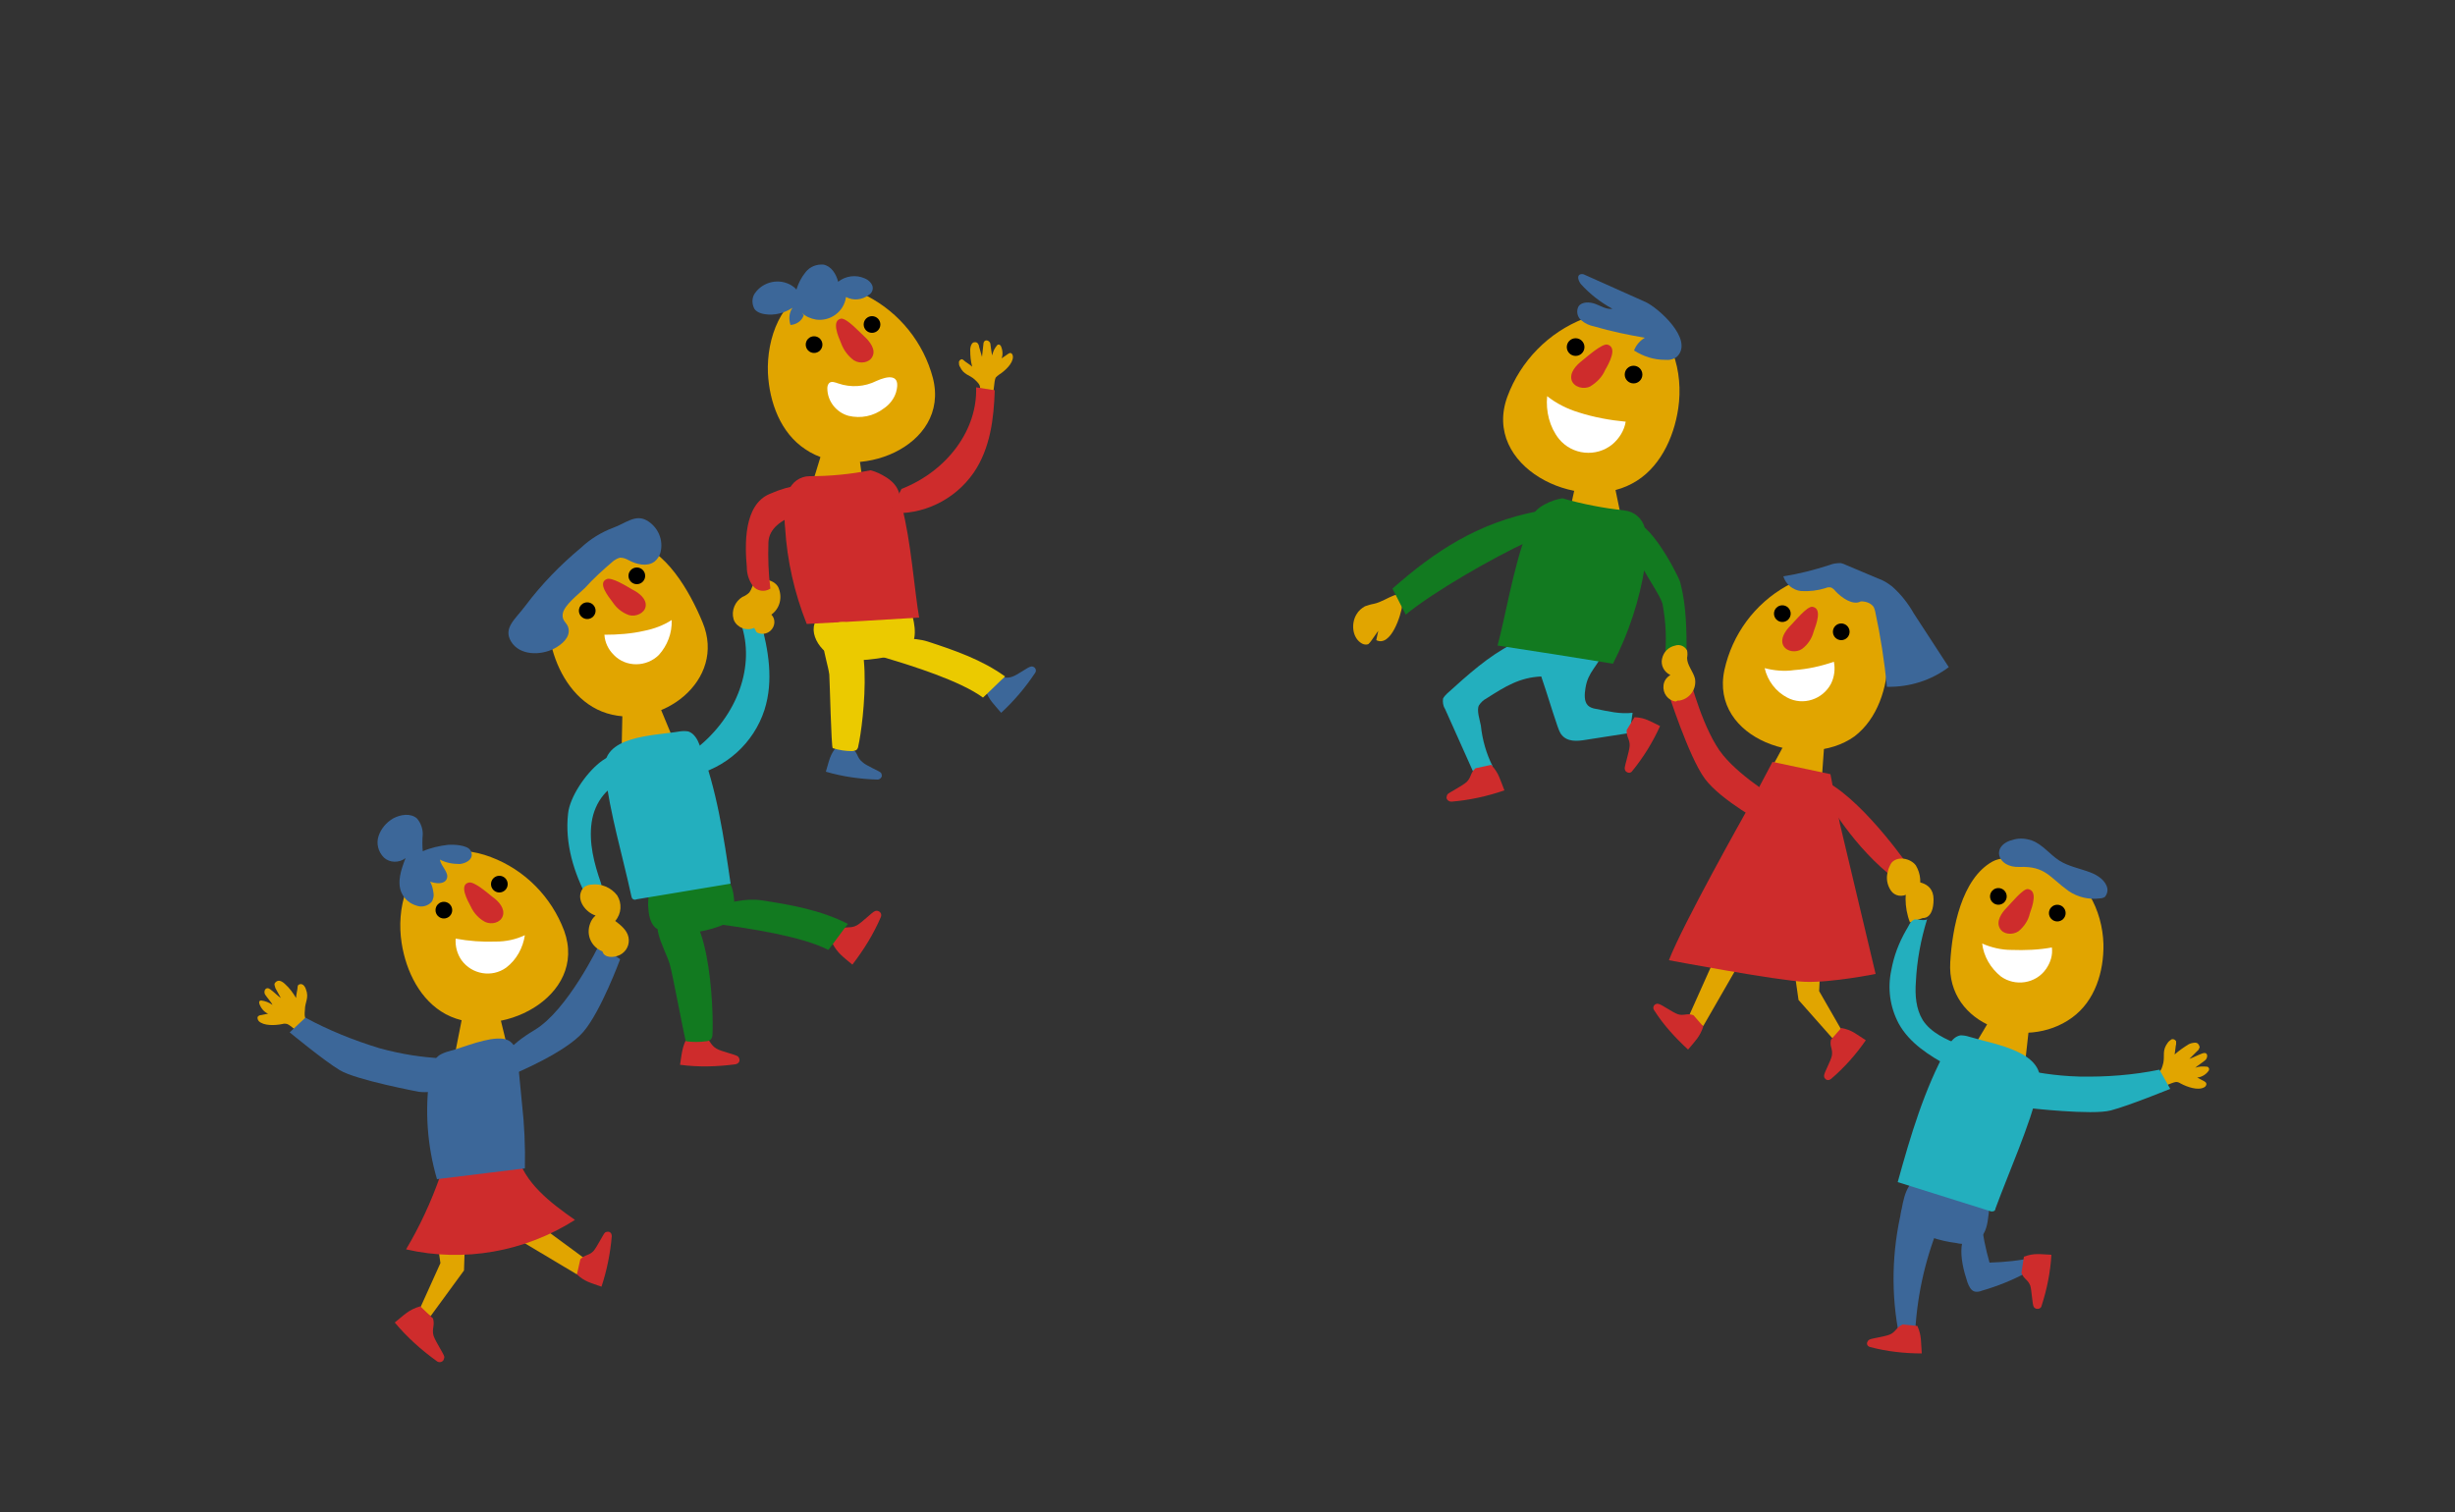 <?xml version="1.0" encoding="UTF-8"?> <!-- Generator: Adobe Illustrator 24.0.1, SVG Export Plug-In . SVG Version: 6.00 Build 0) --> <svg xmlns="http://www.w3.org/2000/svg" xmlns:xlink="http://www.w3.org/1999/xlink" version="1.1" id="レイヤー_1" x="0px" y="0px" viewBox="0 0 500 308" style="enable-background:new 0 0 500 308;" xml:space="preserve"><rect x="0" y="0" width="500" height="308" fill="#333333" stroke="none"/> <style type="text/css"> .st0{fill:#EBCA00;} .st1{fill:#E1A500;} .st2{fill:#CE2C2C;} .st3{fill:#3C6799;} .st4{fill:#FFFFFF;} .st5{fill:#127A20;} .st6{fill:#23AFBE;} </style> <title>daily5</title> <g id="layout"> <g> <path class="st0" d="M170.2,134c1.5,0.5,3.1,0.6,4.7,0.5c2.5-0.1,5-0.5,7.4-1c0.9-0.2,1.7-0.5,2.4-1c2.3-1.7,1.7-5.2,0.9-7.9 c0.1,0.2-16.7-0.2-17.7,0.4C163.6,127,166.3,132.6,170.2,134z"></path> <g> <polygon class="st1" points="174.8,91.5 176,100.4 164.9,100.3 167.8,90.8 "></polygon> <path class="st1" d="M190,77c-1.9-7.2-6.8-13.3-13.4-16.7c-3.3-1.6-7.1-2.6-10.6-1.6c-6.9,1.9-9.9,10.2-9.6,17.3 c0.3,6,2.6,12.2,7.6,15.5C174.2,98.5,193.6,91.1,190,77z"></path> <path class="st2" d="M187.2,125.8c-7.7,0.5-15.2,0.9-22.9,1.3c-2.5-6.3-4-12.9-4.4-19.6c-0.3-2.5,0-5,0.7-7.4 c0.6-1.9,2.4-3.1,4.3-3.1c4.2,0,8.3-0.4,12.4-1.2c1.2,0.3,2.2,0.8,3.3,1.5c2.9,1.9,2.6,3.9,3.1,6 C185.5,109.9,186.3,120.8,187.2,125.8z"></path> <path class="st2" d="M176,68.5c1.2,1.1,2.4,2.7,1.7,4.1c-0.6,1.3-2.5,1.6-3.8,0.8c-1.2-0.9-2.1-2.1-2.6-3.5c-0.6-1.4-2-4.6,0-5 C172.5,64.8,175.2,67.8,176,68.5z"></path> <circle cx="165.8" cy="70.2" r="1.7"></circle> <circle cx="177.6" cy="66.1" r="1.7"></circle> <path class="st3" d="M200.7,140.5c0.7,2.1,1.7,2.9,3.2,4.7c2.6-2.4,4.9-5.1,6.9-8.1c0.3-0.4,0.2-0.9-0.2-1.2 c-0.2-0.1-0.4-0.2-0.7-0.1c-0.6,0.1-2.8,1.8-3.9,2.1c-1.3,0.4-1.8-0.2-3.2,0.2L200.7,140.5z"></path> <path class="st3" d="M170.5,152c-1.5,1.7-1.6,2.9-2.3,5.2c3.4,1,7,1.5,10.5,1.6c0.5,0,0.9-0.4,0.9-0.8c0-0.2-0.1-0.5-0.2-0.6 c-0.4-0.4-3-1.4-3.8-2.2c-1.1-0.9-0.8-1.7-1.9-2.6L170.5,152z"></path> <path class="st3" d="M163.7,64.2c-0.4,1.2-1.5,1.9-2.7,2c-0.4-1.2-0.3-2.5,0.4-3.5c-1.7,1.1-3.7,1.6-5.6,1.3 c-0.8-0.1-1.6-0.4-2.1-1c-0.6-1-0.6-2.3,0-3.2c1.7-2.5,5.1-3.2,7.6-1.6c0.3,0.2,0.7,0.5,0.9,0.8c0.4-1.3,1-2.5,1.9-3.6 c0.9-1.1,2.2-1.6,3.6-1.5c1.6,0.3,2.6,1.9,3,3.5c1.5-1.2,3.6-1.5,5.4-0.7c1,0.4,1.9,1.4,1.6,2.4c-0.1,0.4-0.4,0.8-0.8,1 c-1.3,1-3.1,1.2-4.6,0.4c-0.4,3-3.2,5-6.1,4.6c-1.1-0.2-2.1-0.6-2.9-1.4"></path> <path class="st4" d="M170.7,78.1c-0.6-0.2-1.3-0.5-1.8-0.1c-0.3,0.3-0.4,0.7-0.4,1.1c0,2.6,1.8,4.9,4.3,5.6 c2.5,0.6,5.1,0.1,7.2-1.5c1.2-0.8,2.1-2,2.5-3.3c1.1-3.9-1.8-3.3-4-2.3C176.1,78.8,173.3,79,170.7,78.1z"></path> </g> <path class="st0" d="M169.6,152.4c1.3,0.4,2.6,0.6,3.9,0.6c0.3,0,0.6-0.1,0.9-0.2c0.2-0.2,0.4-0.5,0.4-0.8c1-4.2,4-28.2-4.8-25 c-4.2,1.5-1.6,6.8-1.1,10.4C169,138.8,169.3,152.3,169.6,152.4z"></path> <path class="st0" d="M200.2,142.1c1-0.9,3.5-3.4,4.5-4.3c-4.7-3.4-10.2-5.3-15.7-7.1c-5.9-1.9-16,1.1-8.7,3.3 C185.7,135.6,195.6,138.7,200.2,142.1z"></path> <path class="st1" d="M195.5,74.7c-0.2-0.3-0.2-0.6-0.2-1c0.1-0.3,0.4-0.6,0.7-0.5c0.2,0.1,0.3,0.2,0.4,0.3 c0.2,0.2,1.2,0.8,1.6,1.2c-0.3-1.1-0.4-2.2-0.4-3.4c0-0.4,0.1-0.9,0.3-1.2c0.2-0.4,0.7-0.5,1.1-0.3c0.2,0.2,0.4,0.5,0.4,0.8 l0.6,2.1c0.1-0.6,0.2-2.1,0.3-2.7c0-0.2,0.1-0.4,0.2-0.5c0.4-0.4,1.1,0,1.2,0.5s0.2,1.9,0.4,2.4c0.1-0.8,0.5-1.5,1-2.1 c0.2-0.2,0.5-0.1,0.6,0c0,0,0,0,0,0c0,0,0,0.1,0.1,0.1c0.4,0.8,0.5,1.8,0.2,2.6l1.3-0.9c0.1-0.1,0.2-0.1,0.4-0.2 c0.4,0,0.6,0.4,0.6,0.8c0,1.4-1.7,2.9-2.8,3.6c-0.3,0.2-0.5,0.4-0.7,0.6c-0.4,0.6-0.4,3.9-0.8,4.3c-0.7,0.8-1.7-0.1-2.6-0.5 c0.3-2,0.5-2.1-0.9-3.4C197.4,76.3,196.3,76.4,195.5,74.7z"></path> <path class="st2" d="M183.6,99.6c9.4-3.7,15.5-12.1,15.2-20.7l3.8,0.6c-0.2,5.8-0.9,11.8-4.3,16.8c-3.9,5.6-10.4,8.7-17.2,8.2"></path> </g> <g> <path class="st2" d="M169.5,192.1c1.1,2.1,2.2,2.8,4.1,4.4c2.3-3,4.3-6.2,5.8-9.7c0.2-0.5,0-1-0.5-1.2c-0.2-0.1-0.5-0.1-0.7,0 c-0.6,0.2-2.6,2.3-3.7,2.9c-1.3,0.7-2,0.1-3.3,0.8L169.5,192.1z"></path> <path class="st2" d="M140.1,211.1c-1.2,2.1-1.2,3.3-1.6,5.8c3.7,0.5,7.5,0.4,11.3-0.1c0.5-0.1,0.9-0.5,0.8-1 c0-0.2-0.2-0.5-0.3-0.6c-0.5-0.4-3.4-1-4.4-1.6c-1.3-0.8-1.1-1.6-2.4-2.4L140.1,211.1z"></path> <path class="st5" d="M149.6,184.9c0.3,1.5-0.6,3-2.1,3.4c-3.1,1.3-6.4,1.9-9.8,1.8c-1.5,0.1-3-0.3-4.2-1.1 c-1.2-1.1-1.4-2.9-1.5-4.5c0-1.3,0.1-2.5,0.3-3.8c0-0.4,11.8-2.7,12.9-2.7C149.1,178,149.5,181.6,149.6,184.9z"></path> <path class="st5" d="M139.7,212.1c1.4,0.2,2.8,0.2,4.2,0c0.3,0,0.7-0.2,0.9-0.4c0.2-0.3,0.3-0.6,0.3-0.9 c0.3-4.6-0.5-30.2-9.3-25.4c-4.1,2.3-0.5,7.4,0.6,11C136.9,197.9,139.5,212,139.7,212.1z"></path> <path class="st5" d="M168.7,193.5c0.9-1.1,3.1-4.2,4-5.3c-5.5-2.8-11.6-3.9-17.6-4.8c-6.5-1-16.6,3.9-8.5,4.9 C152.4,189.1,163.3,190.7,168.7,193.5z"></path> <g> <polygon class="st1" points="133.6,142.1 137,150.3 126.6,153.1 126.8,143.3 "></polygon> <path class="st1" d="M143.1,126.8c-2.6-6.3-7.6-15.2-14.6-16.4c-3.5-0.6-7.8,2.8-10.8,4.7c-6,3.6-7,11.9-4.9,18.2 c1.7,5.3,5.3,10.3,10.8,12C134.7,148.7,148,138.6,143.1,126.8z"></path> <path class="st4" d="M134.2,133.4c-2.5,2.5-6.7,2.6-9.2,0c-1.1-1.1-1.8-2.5-1.9-4.1c2.7,0,5.5-0.2,8.1-0.8c2-0.4,3.9-1.1,5.6-2.2 C136.9,129,135.9,131.5,134.2,133.4z"></path> <path class="st2" d="M128.8,120.1c1.4,0.7,2.9,1.9,2.7,3.4c-0.2,1.4-2,2.2-3.4,1.8c-1.4-0.5-2.5-1.4-3.3-2.6 c-0.9-1.2-3.1-3.9-1.3-4.7C124.5,117.4,127.9,119.6,128.8,120.1z"></path> <circle cx="119.6" cy="124.4" r="1.7"></circle> <circle cx="129.7" cy="117.3" r="1.7"></circle> <path class="st6" d="M138.4,149c0.6-0.1,1.2-0.1,1.8,0c1.2,0.4,1.9,1.7,2.3,2.8c3.5,9,4.9,18.6,6.3,28.2l-19.2,3.2 c-0.3,0.2-0.8,0-0.9-0.3c0-0.1-0.1-0.2-0.1-0.3c-1.8-8.3-4.4-16.9-5.4-25.4C122.3,149.8,133.1,149.9,138.4,149z"></path> <path class="st6" d="M141.9,152.4c8.3-6.6,12-16.8,9-25.4l4-0.5c1.6,5.9,2.7,12.1,0.8,18.1c-2.2,6.8-7.9,11.9-14.8,13.4"></path> <path class="st3" d="M112.9,132.1c-2.9,1.5-7.1,1.4-8.8-1.4c-1.7-2.8,0.9-4.6,2.9-7.3c3.3-4.4,7.1-8.3,11.3-11.8 c1.9-1.8,4.2-3.2,6.6-4.1c2.5-0.9,4.5-2.8,6.8-1.5c2.3,1.3,3.5,4,2.8,6.6c-0.2,0.7-0.6,1.3-1.2,1.8c-1.5,1.1-3.6,0.6-5.3-0.3 c-0.5-0.3-1.1-0.5-1.7-0.5c-0.5,0.1-1,0.4-1.4,0.7c-2,1.7-4,3.5-5.8,5.5c-1.2,1.2-4.3,3.5-4.5,5.3c-0.2,1.5,1,1.7,1.2,3 C116.1,129.9,114.4,131.3,112.9,132.1z"></path> </g> </g> <g> <polygon class="st1" points="321.2,97.3 319.2,106.4 330.6,107.4 328.5,97.3 "></polygon> <path class="st6" d="M308,131.2c-4.8,2.4-9.1,6.3-13.3,10.1c-0.3,0.3-0.6,0.6-0.8,1c-0.1,0.7,0,1.5,0.4,2.1l6,13.4 c1.2-0.6,2.4-1.1,3.7-1.7c-1.3-2.6-2.1-5.4-2.4-8.3c-0.2-1.1-0.9-3.1-0.4-4.1c0.4-0.6,0.9-1.1,1.5-1.4c3.9-2.5,6.8-4.3,11.2-4.5 c1.4,4.1,1.9,6,3.3,10.1c0.2,0.6,0.4,1.1,0.7,1.6c1.2,1.7,3.3,1.5,5.1,1.2l9-1.4c0.1-1.5,0.3-2.7,0.5-4.1 c-2.6,0.3-4.9-0.3-7.5-0.8c-0.6-0.1-1.2-0.3-1.6-0.7c-0.8-0.8-0.7-2.3-0.5-3.5c0.5-3.4,2.5-4.4,3.7-7.5 C320.2,133.2,314.4,132.2,308,131.2z"></path> <path class="st1" d="M307,80.8c2.7-7.3,8.4-13.1,15.6-15.9c3.6-1.4,7.6-2,11.1-0.6c6.9,2.7,9.2,11.6,8.1,18.9 c-0.9,6.1-3.9,12.4-9.4,15.3C321.2,104.6,301.8,95,307,80.8z"></path> <path class="st5" d="M305,131.5c7.9,1.2,15.6,2.4,23.5,3.7c3.2-6.2,5.4-12.9,6.5-19.8c0.5-2.6,0.5-5.2,0-7.7 c-0.4-2-2.1-3.5-4.1-3.7c-4.3-0.5-8.6-1.3-12.7-2.5c-1.2,0.2-2.4,0.6-3.5,1.2c-3.2,1.6-3,3.8-3.8,5.9 C308.3,115.2,306.4,126.5,305,131.5z"></path> <path class="st3" d="M335.1,61.5L322.8,56c-0.3-0.2-0.7-0.2-1-0.1c-0.7,0.3-0.3,1.4,0.2,2c1.8,2,4,3.7,6.4,5 c-1.2,0.2-2.4-0.6-3.5-1s-2.7-0.5-3.4,0.5c-0.5,0.9-0.3,2.1,0.5,2.8c0.8,0.7,1.7,1.1,2.7,1.3c3.4,1,6.8,1.7,10.3,2.3 c-1,0.6-1.8,1.5-2.2,2.6c1.9,1.2,4,1.9,6.3,1.9c0.9,0.1,1.8-0.1,2.5-0.7C345,69.1,337.6,62.6,335.1,61.5z"></path> <path class="st2" d="M322.3,73.4c-1.3,1-2.7,2.5-2.2,4.1c0.5,1.4,2.5,1.9,3.8,1.2c1.3-0.8,2.4-1.9,3-3.3c0.8-1.4,2.6-4.6,0.5-5.2 C326.3,69.9,323.2,72.7,322.3,73.4z"></path> <circle cx="332.7" cy="76.3" r="1.8"></circle> <circle cx="320.9" cy="70.7" r="1.8"></circle> <path class="st2" d="M303.7,155.8c1.6,1.7,1.8,3,2.7,5.2c-3.5,1.2-7.1,2-10.8,2.3c-0.5,0-0.9-0.3-1-0.8c0-0.2,0.1-0.5,0.2-0.7 c0.4-0.4,3-1.7,3.9-2.5c1-1,0.7-1.8,1.8-2.8L303.7,155.8z"></path> <path class="st2" d="M332.9,146.1c2.2,0.1,3.1,0.8,5.2,1.8c-1.5,3.3-3.4,6.4-5.7,9.2c-0.3,0.4-0.8,0.4-1.2,0.1 c-0.2-0.2-0.3-0.4-0.3-0.7c0-0.6,0.9-3.3,1-4.5c0.1-1.4-0.7-1.8-0.6-3.3L332.9,146.1z"></path> <path class="st1" d="M280.3,130.4l0.4-1.9l-1.4,2c-0.2,0.3-0.4,0.5-0.6,0.7c-0.4,0.2-0.9,0.1-1.3-0.1c-2-1.1-2.3-4.1-1.1-6 c0.4-0.7,1-1.2,1.7-1.6c0.6-0.2,1.2-0.4,1.8-0.5c2.9-0.6,6-4,5.8,0.2C285.4,125.2,283.3,131.9,280.3,130.4z"></path> <path class="st5" d="M311,110.4c-6.9,3.2-19,10.1-24.7,14.8c-0.9-1.8-1.8-3.5-2.7-5.3c8.6-7.6,17.5-13.5,29.8-15.8 C313.4,104.1,317.5,107.3,311,110.4z"></path> </g> <g> <polygon class="st1" points="364.9,148.9 360.6,156.8 370.9,160.6 371.6,150.8 "></polygon> <path class="st1" d="M351.2,136.5c1.6-7.3,6.2-13.5,12.6-17.1c3.2-1.8,6.9-2.9,10.5-2c6.9,1.6,10.3,9.7,10.2,16.8 c-0.1,5.9-2.1,12.2-6.8,15.8C367.8,157.1,348.2,150.6,351.2,136.5z"></path> <path class="st2" d="M364.7,127.4c-1.1,1.1-2.2,2.7-1.5,4.1c0.7,1.3,2.6,1.5,3.8,0.7c1.2-0.9,2-2.1,2.4-3.6c0.5-1.4,1.8-4.7-0.3-5 C368,123.5,365.5,126.6,364.7,127.4z"></path> <circle cx="375" cy="128.7" r="1.7"></circle> <circle cx="363" cy="125" r="1.7"></circle> <path class="st3" d="M385.4,119.5c1.8,1.6,3.2,3.4,4.4,5.5l7.1,10.9c-3.6,2.7-8,4.1-12.6,4c-0.5-5.2-1.3-10.3-2.4-15.4 c-0.1-0.4-0.2-0.7-0.4-1c-0.6-0.7-1.5-1-2.5-1c-1.6,0.9-3.9-0.7-5.2-2.1c-0.2-0.3-0.5-0.5-0.8-0.7c-0.4-0.1-0.8-0.1-1.2,0.1 c-1.6,0.5-3.3,0.7-5,0.6c-1.7-0.2-3.1-1.4-3.6-3c3.2-0.5,6.3-1.3,9.4-2.3c0.7-0.3,1.5-0.4,2.3-0.4c0.4,0.1,0.7,0.2,1.1,0.4 l6.4,2.7C383.6,118.2,384.5,118.8,385.4,119.5z"></path> <path class="st4" d="M364,142.1c3.2,1.7,7.2,0.4,8.9-2.8c0.7-1.4,0.9-3,0.6-4.5c-2.6,0.9-5.3,1.5-8.1,1.7c-2,0.3-4.1,0.1-6-0.4 C360,138.7,361.7,140.9,364,142.1z"></path> <path class="st4" d="M317.5,89.4c2.7,3.3,7.6,3.8,10.9,1.1c1.4-1.2,2.4-2.8,2.7-4.6c-3.2-0.3-6.5-0.9-9.6-1.9 c-2.3-0.7-4.5-1.8-6.4-3.3C314.8,83.8,315.6,87,317.5,89.4z"></path> <polyline class="st1" points="350,193.5 343.6,207.8 346.9,209 355.3,194.4 "></polyline> <polyline class="st1" points="365.5,198.1 366.3,203.7 373.2,211.5 375.1,209.9 370.5,201.9 370.8,195.4 "></polyline> <path class="st2" d="M374.7,167.7l7.3,30.7c0,0-9,1.8-14.4,1.6s-27.7-4.4-27.7-4.4c2.8-7.3,15.7-30.2,15.7-30.2l5.4-10.2l11.8,2.5 L374.7,167.7z"></path> <path class="st2" d="M346.9,209.1c-0.7,2.1-1.6,2.9-3.1,4.7c-2.6-2.4-5-5-6.9-8c-0.3-0.4-0.2-0.9,0.2-1.2c0.2-0.1,0.4-0.2,0.7-0.1 c0.6,0.1,2.8,1.7,3.9,2.1c1.3,0.4,1.8-0.3,3.2,0.2L346.9,209.1z"></path> <path class="st2" d="M375,209.4c2.2,0.4,3.1,1.3,5,2.5c-2,2.9-4.4,5.6-7.1,7.9c-0.4,0.3-0.9,0.3-1.2-0.1c-0.2-0.2-0.2-0.4-0.2-0.6 c0-0.6,1.4-3,1.6-4.1c0.2-1.4-0.5-1.8-0.2-3.2L375,209.4z"></path> <path class="st2" d="M362.7,163.2c0,0-7.8-4.5-11.8-9.4s-6.7-15.5-6.7-15.5l-4.5,2.6c0,0,4.2,13.2,7.5,17.7s12.5,9.4,12.5,9.4 L362.7,163.2z"></path> </g> <g> <path class="st3" d="M387.3,246.3c-0.5,1.5,0.2,3.1,1.6,3.7c2.9,1.7,6.2,2.8,9.5,3.2c1.5,0.4,3.1,0.1,4.4-0.6 c1.4-0.9,1.9-2.7,2.1-4.4c0.2-1.3,0.3-2.6,0.3-3.8c0-0.4-11.5-4.3-12.6-4.5C388.8,239.5,387.9,243,387.3,246.3z"></path> <polygon class="st1" points="406.9,205 402.3,212.7 412.4,216.9 413.5,207 "></polygon> <path class="st1" d="M397.2,196c0.4-6.9,2.3-17,8.6-20.5c3.1-1.7,8.3,0.2,11.9,0.9c6.9,1.5,10.5,9.1,10.7,15.9 c0.1,5.6-1.7,11.6-6.4,15C412.4,214.3,396.4,208.9,397.2,196z"></path> <path class="st4" d="M407.5,198.9c2.9,2.1,7.1,1.5,9.2-1.5c0.9-1.3,1.4-2.8,1.2-4.4c-2.7,0.5-5.5,0.6-8.3,0.5 c-2,0-4.1-0.5-5.9-1.3C404,194.8,405.4,197.2,407.5,198.9z"></path> <path class="st2" d="M408.7,184.9c-1.1,1.1-2.2,2.8-1.4,4.2c0.7,1.3,2.6,1.4,3.8,0.6c1.1-0.9,2-2.2,2.3-3.6c0.5-1.4,1.7-4.7-0.4-5 C412,181,409.5,184.1,408.7,184.9z"></path> <circle cx="419" cy="186" r="1.7"></circle> <circle cx="407" cy="182.6" r="1.7"></circle> <path class="st1" d="M441.5,212.4c0.2-0.3,0.5-0.5,0.8-0.7c0.4-0.1,0.7,0.1,0.9,0.4c0,0.2,0,0.4,0,0.6c-0.1,0.3-0.2,1.6-0.3,2.1 c0.9-0.8,1.9-1.5,2.9-2.1c0.4-0.2,0.9-0.3,1.3-0.3c0.5,0,0.8,0.4,0.9,0.9c-0.1,0.3-0.2,0.6-0.5,0.8l-1.6,1.6 c0.6-0.2,2-0.9,2.6-1.1c0.2-0.1,0.4-0.1,0.6-0.1c0.6,0.1,0.5,1,0.1,1.4s-1.7,1.2-2.1,1.6c0.8-0.3,1.6-0.3,2.5-0.2 c0.2,0.1,0.4,0.4,0.3,0.6c0,0,0,0.1,0,0.1c-0.5,0.8-1.4,1.4-2.4,1.5l1.5,0.8c0.1,0.1,0.3,0.2,0.3,0.3c0.2,0.3-0.1,0.8-0.4,0.9 c-1.3,0.7-3.5-0.1-4.8-0.8c-0.3-0.2-0.6-0.3-0.9-0.3c-0.7,0-3.8,1.6-4.4,1.4c-1.1-0.3-0.7-1.6-0.9-2.7c2-0.7,2.2-0.6,2.7-2.6 C440.9,215,440.3,214,441.5,212.4z"></path> <path class="st6" d="M413.1,225.7c0,0,13,1.5,16.8,0.5s12.1-4.4,12.1-4.4l-2.2-3.9c-5.4,1.1-10.8,1.5-16.3,1.4 c-10.5-0.3-15.8-3.1-16.7-2.2S406.5,224.5,413.1,225.7z"></path> <path class="st3" d="M410.2,171c1.2-0.3,2.4-0.2,3.6,0.2c2.2,0.8,3.6,2.8,5.6,4.1c1.9,1.2,4.2,1.6,6.3,2.4 c1.6,0.6,3.2,1.7,3.5,3.3c0.1,0.6-0.1,1.2-0.5,1.7c-0.3,0.2-0.7,0.3-1,0.3c-2.2,0.3-4.5-0.2-6.4-1.5c-3.9-2.8-4.7-5.1-10-4.9 C406.7,176.8,405.3,172.1,410.2,171z"></path> <path class="st6" d="M401.1,211.2c-0.6-0.2-1.2-0.3-1.8-0.3c-1.3,0.2-2.1,1.4-2.7,2.5c-4.7,8.5-7.5,18-10.1,27.4l18.8,5.9 c0.2,0.1,0.5,0.1,0.8,0c0.2-0.1,0.3-0.3,0.3-0.5c3-8.1,6.8-16.4,8.9-24.7C417.1,214.2,406.3,212.8,401.1,211.2z"></path> <path class="st3" d="M387.3,246.5c-2,8.4-2.2,17.1-0.5,25.6l3.2,0.4c0.3-7.8,1.9-15.4,4.8-22.6"></path> <path class="st3" d="M400.7,261.2c0.3,0.8,0.7,1.7,1.5,1.9c0.5,0.1,1,0,1.5-0.2c3.1-0.9,6.1-2.1,8.9-3.6c0.6-0.3,1.2-0.7,1.7-1.2 c0.5-0.6,0.5-1.4,0.1-2c-3,0.7-6.1,1-9.2,1.1c-0.8-2.8-1.4-5.7-1.7-8.6C398.2,250.8,399.1,256.4,400.7,261.2z"></path> <path class="st2" d="M390.5,270.1c0.9,2,0.7,3.2,0.9,5.6c-3.5,0-7.1-0.4-10.5-1.3c-0.5-0.1-0.8-0.6-0.6-1c0.1-0.2,0.2-0.4,0.4-0.5 c0.5-0.3,3.2-0.6,4.3-1.1c1.2-0.6,1.2-1.4,2.5-2L390.5,270.1z"></path> <path class="st2" d="M412.2,256c2.1-0.8,3.3-0.5,5.6-0.4c-0.2,3.5-0.9,7-2,10.4c-0.1,0.5-0.6,0.7-1.1,0.6 c-0.2-0.1-0.4-0.2-0.5-0.4c-0.3-0.5-0.4-3.3-0.7-4.3c-0.5-1.3-1.3-1.3-1.8-2.6L412.2,256z"></path> </g> <path class="st2" d="M371.9,162.6c0,0,5.6,10.2,14.4,16.7l2.9-2.2c0,0-9-13.2-16.9-17.7S371.9,162.6,371.9,162.6z"></path> <path class="st1" d="M391.6,187c0,0,2.2,0.3,2.2-3.8s-4.7-3.6-4.7-3.6s-1,0.9-1,3.5c0,1.6,0.3,3.3,0.9,4.8L391.6,187z"></path> <path class="st1" d="M388.7,182c-1.2,0.8-2.8,0.6-3.6-0.6c-0.8-1.2-1-2.6-0.6-3.9c0.1-0.6,0.4-1.2,0.7-1.7c1.2-1.5,3.9-1,5,0.5 c1,1.7,1.2,3.7,0.4,5.6"></path> <path class="st6" d="M385.2,197.6c-0.8,3.7-0.3,7.5,1.5,10.9c2.2,4,6.2,6.5,10.2,8.7l2.3-4.3c-2.9-1.2-5.9-2.5-7.6-5.1 c-1.4-2.3-1.6-5.1-1.4-7.8c0.2-4.3,1-8.6,2.3-12.8c-0.2,0.5-2.3,0-2.6,0.1c-1,0.5-1.1,1.3-1.7,2.2 C386.7,192.1,385.7,194.8,385.2,197.6z"></path> <path class="st5" d="M338.6,123c0.7,3.8,0.9,7.6,0.4,11.4l4.5-0.8c0-5,0-10.1-1.3-15c-0.6-1.9-7.7-15.3-10.5-11.4 C329.8,109.8,338,120.5,338.6,123z"></path> <path class="st1" d="M341.3,142.9c-1.6-0.2-2.7-1.7-2.5-3.3c0.1-0.9,0.6-1.6,1.4-2.1c-1.3-0.6-2-2-1.7-3.3c0.3-1.4,1.3-2.4,2.7-2.7 c0.9-0.3,1.9,0.1,2.4,1c0.1,0.5,0.1,1,0,1.5c0,1.5,1.2,2.7,1.6,4.2c0.4,2.1-1,4.1-3.1,4.5c-0.1,0-0.2,0-0.4,0"></path> <g> <polygon class="st1" points="101.4,205.4 103.5,214 92.6,215 94.5,205.4 "></polygon> <path class="st1" d="M114.9,189.6c-2.6-6.9-8-12.4-14.9-15c-3.4-1.3-7.2-1.8-10.6-0.5c-6.6,2.6-8.7,11-7.6,18 c0.9,5.8,3.8,11.7,9,14.5C101.5,212.3,119.8,203.1,114.9,189.6z"></path> <path class="st2" d="M100.3,182.7c1.3,0.9,2.6,2.4,2.1,3.9c-0.5,1.4-2.3,1.8-3.6,1.2c-1.3-0.7-2.3-1.8-2.9-3.1 c-0.7-1.3-2.4-4.4-0.5-4.9C96.5,179.4,99.4,182,100.3,182.7z"></path> <circle cx="90.4" cy="185.4" r="1.7"></circle> <circle cx="101.7" cy="180.1" r="1.7"></circle> <path class="st4" d="M103.1,197.1c-2.9,2.1-7,1.4-9.1-1.5c-0.9-1.3-1.3-2.8-1.2-4.4c2.7,0.5,5.4,0.7,8.2,0.6c2,0,4-0.4,5.9-1.3 C106.5,193.1,105.2,195.5,103.1,197.1z"></path> <polyline class="st1" points="107.3,247.7 119.8,256.9 117.5,259.6 103.1,251 "></polyline> <polyline class="st1" points="94.7,252.7 94.5,258.8 87.7,268.1 85.5,266.6 89.7,257.3 88.7,250.3 "></polyline> <path class="st2" d="M117.5,259.6c1.6,1.5,2.8,1.7,5,2.5c1.1-3.3,1.8-6.8,2.1-10.3c0-0.5-0.3-0.9-0.8-0.9c-0.2,0-0.5,0.1-0.6,0.2 c-0.4,0.4-1.6,2.9-2.3,3.7c-0.9,1-1.7,0.7-2.7,1.7L117.5,259.6z"></path> <path class="st2" d="M85.6,266.1c-2.4,0.7-3.2,1.7-5.2,3.3c2.5,3,5.4,5.6,8.6,7.9c0.4,0.3,1,0.2,1.3-0.2c0.1-0.2,0.2-0.5,0.2-0.7 c-0.1-0.6-1.8-3.1-2.2-4.3c-0.4-1.5,0.3-2-0.1-3.5L85.6,266.1z"></path> <path class="st1" d="M62.3,201.5c-0.1-0.3-0.3-0.7-0.6-0.9c-0.3-0.2-0.7-0.2-1,0.1c-0.1,0.2-0.1,0.4-0.1,0.5 c0,0.3-0.3,1.5-0.3,2.1c-0.6-1-1.3-2-2.2-2.8c-0.3-0.3-0.7-0.6-1.1-0.7c-0.5-0.1-0.9,0.2-1.1,0.6c0,0.3,0.1,0.6,0.2,0.9l1.1,2 c-0.6-0.4-1.6-1.4-2.2-1.8c-0.2-0.1-0.3-0.2-0.5-0.2c-0.6,0-0.8,0.8-0.5,1.3s1.3,1.6,1.5,2.1c-0.7-0.5-1.5-0.8-2.3-0.9 c-0.3,0-0.5,0.2-0.4,0.5c0,0,0,0.1,0,0.1c0.3,0.9,0.9,1.7,1.8,2.1l-1.6,0.3c-0.1,0-0.3,0.1-0.4,0.2c-0.3,0.2-0.1,0.8,0.1,1 c1,1,3.3,0.9,4.8,0.6c0.3-0.1,0.6-0.1,1,0c0.7,0.2,3.1,2.6,3.8,2.6c1.1,0.1,1.1-1.3,1.6-2.3c-1.7-1.3-2-1.2-1.8-3.2 C62.1,204.1,63,203.3,62.3,201.5z"></path> <path class="st3" d="M85.3,222.4c0,0-12.8-2.4-16.1-4.4s-10.2-7.7-10.2-7.7l3.2-3c4.8,2.6,9.8,4.6,15,6.2 c10.1,2.8,15.9,1.7,16.5,2.8S91.9,223.2,85.3,222.4z"></path> <path class="st3" d="M102,215.8c0,0,1.5-2.8,6.9-6c6.7-4,13.1-17.3,13.1-17.3l4.3,2.9c0,0-3.9,10.6-7.5,14.8s-14,8.5-14,8.5 L102,215.8z"></path> <path class="st3" d="M93.7,176c-1.4,0-2.8-0.2-4.1-0.9c0.2,1.4,1.9,2.6,1.4,3.9c-0.5,1.2-2.2,1-3.4,0.6c0.4,0.7,0.6,1.6,0.7,2.4 c0.1,0.6-0.1,1.1-0.3,1.6c-0.7,0.9-2,1.3-3.1,0.9c-1.4-0.4-2.5-1.3-3.1-2.6c-1-2.2-0.1-4.8,0.8-7.1c-1.3,1-3.2,1-4.4-0.1 c-1.2-1.2-1.6-2.9-1.1-4.4c0.5-1.5,1.6-2.8,3-3.6c1.5-0.8,3.5-1.1,4.8,0c0.8,0.9,1.2,2.1,1.2,3.2c-0.1,1.2-0.1,2.4,0,3.5 c1.6-0.7,3.4-1.1,5.1-1.3c1.1-0.1,3.9,0,4.6,1.1C96.7,174.7,95.3,175.8,93.7,176z"></path> <path class="st2" d="M89.6,239.7c-1.8,5.1-4.1,10.1-6.9,14.8c11.8,2.7,24.2,0.5,34.4-6c-5-3.5-10.3-7.5-11.8-13.4"></path> <path class="st3" d="M91.6,214.1c-0.8,0.2-1.6,0.5-2.2,0.9c-1.3,1-1.7,2.7-1.9,4.2c-1,7-0.5,14.2,1.5,21l17.9-2.2 c0.1-4.4-0.1-8.9-0.6-13.3l-0.6-6.2c-0.2-2.5,0-6.4-3.2-6.9C99.3,211.2,94.6,213.3,91.6,214.1z"></path> </g> <path class="st6" d="M115.7,165.7c-0.7,6.1,1.2,12.2,4,17.4l2.1-1.3c0.3-0.1,0.6-0.4,0.7-0.7c0.1-0.4,0-0.8-0.1-1.2 c-1.4-4-2.5-8.2-1.9-12.4c0.6-4.2,3.4-7.7,7.1-8.5C128.2,146.9,116.4,159.1,115.7,165.7z"></path> <path class="st1" d="M122.7,193.8c-2.3-0.9-3.4-3.4-2.5-5.7c0.2-0.6,0.6-1.2,1.1-1.6c-2.1-0.7-3.8-3.1-2.9-5 c0.1-0.3,0.4-0.6,0.7-0.9c0.4-0.2,0.8-0.4,1.3-0.4c2-0.3,4.1,0.6,5.3,2.2c1,1.6,0.9,3.7-0.4,5.2c1.2,0.9,2.4,1.9,2.7,3.3 c0.3,1.5-0.4,2.9-1.7,3.6C124.9,195.2,123,195.1,122.7,193.8z"></path> <path class="st1" d="M153.6,127.9c-1.5,0.7-3.4,0-4.1-1.5c0-0.1-0.1-0.2-0.1-0.3c-0.5-1.7,0.3-3.6,1.8-4.5c0.5-0.2,1-0.5,1.4-0.9 c0.3-0.4,0.5-0.9,0.7-1.4c1.1-1.8,4.2-1.5,5.2,0.3c0.9,2,0.4,4.3-1.4,5.6c0.9,0.9,0.8,2.4-0.2,3.3c-0.8,0.7-1.9,0.8-2.8,0.3"></path> <path class="st2" d="M152.1,115.5c0,1.4,0.4,2.7,1.2,3.8c0.8,1.1,2.4,1.4,3.6,0.6c-0.4-3.1-0.5-6.3-0.4-9.4 c0.2-5.7,10.2-6.9,14.4-8c-1.1-2.3-5-5.9-14.1-1.9C151.4,102.8,151.7,111.1,152.1,115.5z"></path> </g> </svg> 